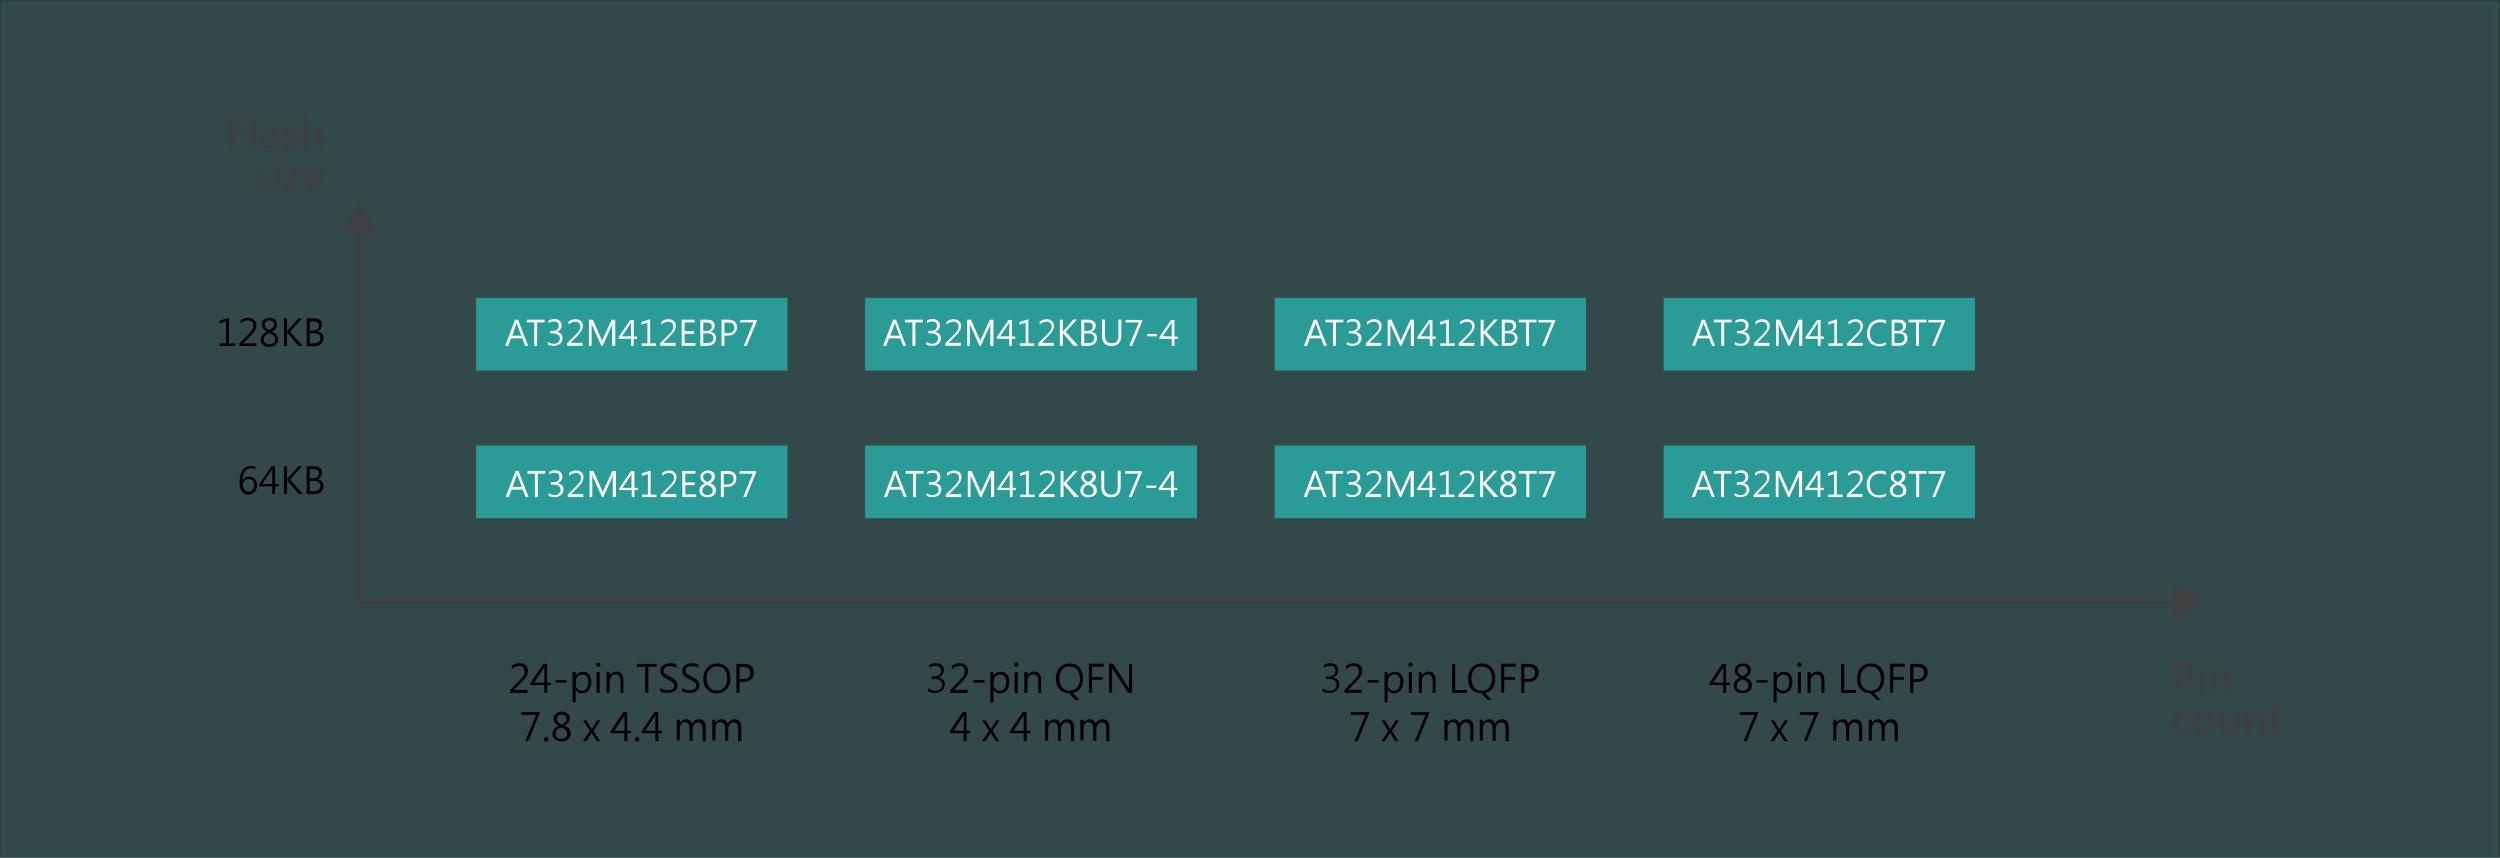 <?xml version="1.0" encoding="UTF-8"?>
<svg id="_圖層_1" data-name="圖層 1" xmlns="http://www.w3.org/2000/svg" version="1.1" viewBox="0 0 1110.5 381">
  <rect x="0" y="0" width="1110.5" height="381" fill="#333333" stroke="none"/>
  <defs>
    <style>
      .cls-1 {
        fill: #2b9b97;
      }

      .cls-1, .cls-2, .cls-3, .cls-4, .cls-5 {
        stroke-width: 0px;
      }

      .cls-6 {
        stroke: #404041;
        stroke-miterlimit: 10;
        stroke-width: 1.9px;
      }

      .cls-6, .cls-7 {
        fill: none;
      }

      .cls-8, .cls-7, .cls-4 {
        isolation: isolate;
      }

      .cls-7 {
        stroke: #227a78;
        stroke-linejoin: round;
        stroke-width: 2px;
      }

      .cls-7, .cls-4 {
        opacity: .2;
      }

      .cls-2 {
        fill: #070001;
      }

      .cls-3 {
        fill: #404041;
      }

      .cls-4 {
        fill: #34a2a1;
        fill-rule: evenodd;
      }

      .cls-5 {
        fill: #fff;
      }
    </style>
  </defs>
  <polygon class="cls-4" points="1 1 1109.5 1 1109.5 380 1 380 1 1 1 1"/>
  <polygon class="cls-7" points="1 1 1109.5 1 1109.5 380 1 380 1 1 1 1"/>
  <g class="cls-8">
    <path class="cls-3" d="M109,54.3h-5.1v4.2h4.7v1.8h-4.7v5.8h-2.1v-13.6h7.2v1.8Z"/>
    <path class="cls-3" d="M111.3,66.1v-14.4h2.1v14.4h-2.1Z"/>
    <path class="cls-3" d="M116.5,57c1-.6,2.1-.9,3.4-.9,2.5,0,3.7,1.3,3.7,3.8v6.1h-2v-1.5h0c-.7,1.1-1.6,1.7-3,1.7s-1.7-.3-2.3-.8-.8-1.2-.8-2.1c0-1.8,1.1-2.9,3.3-3.2l2.8-.4c0-1.4-.6-2.2-1.9-2.2s-2.2.4-3.2,1.1v-1.8ZM119.4,61.5c-.7,0-1.2.3-1.5.5s-.4.7-.4,1.2.2.8.5,1c.3.3.7.4,1.2.4.7,0,1.3-.2,1.7-.7s.7-1.1.7-1.9v-.9l-2.1.3Z"/>
    <path class="cls-3" d="M125.9,63.8c.9.6,1.9.9,2.8.9s1.9-.4,1.9-1.2-.1-.6-.4-.8c-.3-.2-.9-.5-1.8-.8-1-.4-1.7-.8-2-1.2-.3-.4-.5-1-.5-1.6s.4-1.6,1.1-2.1,1.7-.8,2.8-.8,1.6.1,2.4.4v1.8c-.7-.5-1.6-.7-2.5-.7s-.9.1-1.3.3-.5.5-.5.9.1.6.4.8.8.5,1.6.8c1.1.4,1.8.8,2.2,1.2s.6,1,.6,1.6c0,.9-.4,1.6-1.1,2.2s-1.7.8-3,.8-2-.2-2.7-.5v-1.9Z"/>
    <path class="cls-3" d="M143.3,66.1h-2.1v-5.6c0-1.8-.7-2.7-2-2.7s-1.2.3-1.7.8-.7,1.2-.7,2v5.5h-2.1v-14.4h2.1v6.2h0c.7-1.2,1.8-1.8,3.1-1.8,2.2,0,3.3,1.3,3.3,4v6Z"/>
  </g>
  <g class="cls-8">
    <path class="cls-3" d="M112.9,81.8c.9.6,1.9.9,2.8.9s1.9-.4,1.9-1.2-.1-.6-.4-.8c-.3-.2-.9-.5-1.8-.8-1-.4-1.7-.8-2-1.2-.3-.4-.5-1-.5-1.6s.4-1.6,1.1-2.1,1.7-.8,2.8-.8,1.6.1,2.4.4v1.8c-.7-.5-1.6-.7-2.5-.7s-.9.1-1.3.3-.5.5-.5.9.1.6.4.8.8.5,1.6.8c1.1.4,1.8.8,2.2,1.2s.6,1,.6,1.6c0,.9-.4,1.6-1.1,2.2s-1.7.8-3,.8-2-.2-2.7-.5v-1.9Z"/>
    <path class="cls-3" d="M121.6,71c0-.3.1-.6.4-.9.2-.2.5-.3.9-.3s.7.1.9.3c.2.2.4.5.4.9s-.1.6-.4.9-.5.3-.9.3-.7-.1-.9-.3-.4-.5-.4-.9ZM121.8,84.1v-9.7h2.1v9.7h-2.1Z"/>
    <path class="cls-3" d="M133.9,84.1h-8.2v-.7l5.4-7.3h-4.9v-1.6h7.7v.8l-5.4,7.3h5.3v1.6Z"/>
    <path class="cls-3" d="M143.9,79.8h-6.7c0,2,1.1,2.9,3,2.9s2.1-.3,2.9-1v1.7c-.9.6-2,.9-3.4.9s-2.6-.4-3.4-1.3-1.2-2.1-1.2-3.7.4-2.7,1.3-3.7,2-1.5,3.3-1.5,2.3.4,3.1,1.2,1.1,2,1.1,3.4v1ZM141.9,78.3c0-.8-.2-1.5-.6-1.9s-.9-.7-1.6-.7-1.2.2-1.6.7-.8,1.1-.9,1.9h4.7Z"/>
  </g>
  <g>
    <g class="cls-8">
      <path class="cls-3" d="M968,302.8v5h-2.1v-13.6h4.1c1.5,0,2.7.4,3.5,1.1.8.7,1.2,1.7,1.2,3.1s-.5,2.5-1.5,3.3c-1,.8-2.2,1.2-3.6,1.2h-1.7ZM968,295.9v5.1h1.5c2,0,3.1-.9,3.1-2.6s-1-2.5-2.9-2.5h-1.6Z"/>
      <path class="cls-3" d="M976.7,294.7c0-.3.1-.6.4-.9.2-.2.5-.3.9-.3s.7.1.9.3c.2.2.4.5.4.9s-.1.6-.4.9c-.2.2-.5.3-.9.3s-.7-.1-.9-.3-.4-.5-.4-.9ZM976.9,307.8v-9.7h2.1v9.7h-2.1Z"/>
      <path class="cls-3" d="M990.4,307.8h-2.1v-5.5c0-1.9-.7-2.8-2-2.8s-1.3.3-1.7.8c-.4.5-.7,1.2-.7,2v5.5h-2.1v-9.7h2.1v1.6h0c.7-1.2,1.8-1.8,3.2-1.8,2.2,0,3.3,1.3,3.3,4v5.9Z"/>
    </g>
    <g class="cls-8">
      <path class="cls-3" d="M972.5,325.3c-.7.4-1.6.6-2.8.6s-2.6-.4-3.4-1.3-1.3-2.1-1.3-3.5.5-2.9,1.4-3.9,2.2-1.4,3.8-1.4,1.7.2,2.3.5v1.9c-.7-.5-1.4-.7-2.2-.7s-1.7.3-2.3,1c-.6.6-.9,1.5-.9,2.6s.3,1.9.8,2.5c.6.6,1.3.9,2.3.9s1.6-.3,2.3-.8v1.8Z"/>
      <path class="cls-3" d="M974.1,321c0-1.6.5-2.9,1.4-3.8s2.2-1.4,3.7-1.4,2.7.4,3.5,1.3,1.3,2.1,1.3,3.7-.5,2.8-1.4,3.8-2.1,1.4-3.6,1.4-2.7-.5-3.6-1.4-1.3-2.1-1.3-3.6ZM976.2,320.9c0,1.1.3,1.9.8,2.5s1.2.9,2.1.9c1.9,0,2.8-1.2,2.8-3.5s-.2-2-.7-2.5c-.5-.6-1.2-.9-2.1-.9s-1.6.3-2.1.9-.8,1.5-.8,2.5Z"/>
      <path class="cls-3" d="M994.7,325.8h-2.1v-1.5h0c-.7,1.2-1.7,1.8-3,1.8-2.3,0-3.4-1.4-3.4-4.1v-5.8h2.1v5.6c0,1.8.7,2.7,2.1,2.7s1.2-.2,1.7-.7.7-1.2.7-2v-5.6h2.1v9.7Z"/>
      <path class="cls-3" d="M1006.1,325.8h-2.1v-5.5c0-1.9-.7-2.8-2-2.8s-1.3.3-1.7.8c-.4.5-.7,1.2-.7,2v5.5h-2.1v-9.7h2.1v1.6h0c.7-1.2,1.8-1.8,3.2-1.8,2.2,0,3.3,1.3,3.3,4v5.9Z"/>
      <path class="cls-3" d="M1013.8,325.7c-.4.2-.9.3-1.6.3-1.8,0-2.8-1-2.8-3v-5.3h-1.6v-1.6h1.6v-2.3l2.1-.6v2.9h2.4v1.6h-2.4v4.9c0,.6.1,1,.3,1.3s.6.4,1,.4.7-.1,1-.3v1.6Z"/>
    </g>
  </g>
  <polyline class="cls-6" points="159.6 101.6 159.6 267.5 966.1 267.5"/>
  <polygon class="cls-3" points="151.6 103.9 159.6 90.1 167.6 103.9 151.6 103.9"/>
  <polygon class="cls-3" points="965.8 275.5 978.6 267.5 965.8 259.5 965.8 275.5"/>
  <g>
    <path class="cls-2" d="M104.5,153.7h-6.9v-1.2h2.8v-9.7l-2.9.9v-1.3l4.2-1.3v11.4h2.8v1.2Z"/>
    <path class="cls-2" d="M113.7,153.7h-7.4v-1.2l3.6-3.6c1.2-1.2,1.9-2.1,2.2-2.6.3-.5.4-1.1.4-1.7s-.2-1.3-.6-1.7c-.4-.4-1-.6-1.8-.6-1.1,0-2.2.5-3.2,1.4v-1.4c1-.8,2.1-1.1,3.4-1.1s1.9.3,2.6.9c.6.6,1,1.4,1,2.4s-.2,1.5-.6,2.3-1.2,1.7-2.4,2.9l-2.9,2.8h0s5.8,0,5.8,0v1.2Z"/>
    <path class="cls-2" d="M118.5,147.2c-1.5-.7-2.2-1.7-2.2-3s.3-1.6,1-2.2c.7-.6,1.5-.8,2.6-.8s1.7.3,2.3.8c.6.5.9,1.2.9,2.1,0,1.4-.8,2.4-2.3,3.2h0c1.8.7,2.7,1.8,2.7,3.4s-.4,1.9-1.1,2.5-1.8.9-3,.9-1.9-.3-2.6-.9c-.7-.6-1-1.4-1-2.3,0-1.6.9-2.7,2.7-3.5h0ZM119.6,147.9c-1.6.6-2.4,1.6-2.4,2.8s.2,1.2.7,1.6c.5.4,1.1.6,1.8.6s1.3-.2,1.8-.6c.5-.4.7-.9.7-1.5,0-1.3-.9-2.2-2.6-2.8ZM121.8,144.2c0-.6-.2-1-.6-1.4-.4-.3-.9-.5-1.5-.5s-1.1.2-1.5.5c-.4.3-.6.8-.6,1.3,0,1.1.7,1.9,2,2.5,1.4-.6,2.1-1.4,2.1-2.4Z"/>
    <path class="cls-2" d="M134.5,153.7h-1.9l-4.8-5.7c-.2-.2-.3-.3-.3-.4h0v6.1h-1.4v-12.3h1.4v5.8h0c0-.1.2-.3.3-.4l4.7-5.4h1.7l-5.4,5.9,5.7,6.4Z"/>
    <path class="cls-2" d="M136.2,153.7v-12.3h3.5c1,0,1.9.3,2.5.8.6.5.9,1.2.9,2s-.2,1.3-.6,1.8c-.4.5-.9.9-1.6,1.1h0c.8.1,1.5.4,2,1s.8,1.2.8,2.1-.4,1.9-1.1,2.6-1.7,1-2.9,1h-3.5ZM137.6,142.7v4.1h1.5c.8,0,1.5-.2,1.9-.6.5-.4.7-.9.7-1.6,0-1.2-.8-1.8-2.4-1.8h-1.7ZM137.6,148v4.5h2c.9,0,1.5-.2,2-.6.5-.4.7-1,.7-1.7,0-1.5-1-2.2-3-2.2h-1.7Z"/>
  </g>
  <g>
    <path class="cls-2" d="M113.5,208.5c-.6-.3-1.3-.5-2-.5-1.1,0-2,.5-2.7,1.5-.7,1-1,2.3-1,4h0c.6-1.2,1.5-1.8,2.8-1.8s1.9.4,2.6,1.1c.6.7,1,1.6,1,2.8s-.4,2.1-1.1,2.9-1.6,1.2-2.8,1.2-2.3-.5-2.9-1.5c-.7-1-1-2.4-1-4.1s.4-3.8,1.3-5.1c.9-1.3,2.1-2,3.7-2s1.5.1,2,.4v1.3ZM107.9,215.3c0,.9.2,1.6.7,2.2s1.1.9,1.8.9,1.3-.3,1.8-.8c.4-.5.7-1.2.7-2s-.2-1.6-.7-2.1c-.4-.5-1-.7-1.8-.7s-1.3.2-1.8.7c-.5.5-.7,1.1-.7,1.8Z"/>
    <path class="cls-2" d="M123.8,216.1h-1.6v3.3h-1.3v-3.3h-5.8v-.9l5.5-8.1h1.6v7.9h1.6v1.1ZM120.9,215v-5.4c0-.4,0-.8,0-1.3h0c0,.1-.2.4-.5.9l-3.9,5.8h4.4Z"/>
    <path class="cls-2" d="M134.5,219.4h-1.9l-4.8-5.7c-.2-.2-.3-.3-.3-.4h0v6.1h-1.4v-12.3h1.4v5.8h0c0-.1.2-.3.3-.4l4.7-5.4h1.7l-5.4,5.9,5.7,6.4Z"/>
    <path class="cls-2" d="M136.2,219.4v-12.3h3.5c1,0,1.9.3,2.5.8.6.5.9,1.2.9,2s-.2,1.3-.6,1.8c-.4.5-.9.9-1.6,1.1h0c.8.1,1.5.4,2,1s.8,1.2.8,2.1-.4,1.9-1.1,2.6-1.7,1-2.9,1h-3.5ZM137.6,208.3v4.1h1.5c.8,0,1.5-.2,1.9-.6.5-.4.7-.9.7-1.6,0-1.2-.8-1.8-2.4-1.8h-1.7ZM137.6,213.6v4.5h2c.9,0,1.5-.2,2-.6.5-.4.7-1,.7-1.7,0-1.5-1-2.2-3-2.2h-1.7Z"/>
  </g>
  <rect class="cls-1" x="384.3" y="132.3" width="147.4" height="32.3"/>
  <rect class="cls-1" x="384.3" y="197.9" width="147.4" height="32.3"/>
  <g class="cls-8">
    <path class="cls-2" d="M412.5,305.8c.9.7,1.9,1,3,1s1.6-.2,2.2-.7.8-1.1.8-1.9c0-1.7-1.2-2.6-3.6-2.6h-1.1v-1.2h1c2.1,0,3.2-.8,3.2-2.4s-.8-2.2-2.5-2.2-1.8.3-2.6.9v-1.4c.8-.5,1.8-.7,2.9-.7s1.9.3,2.5.8c.7.6,1,1.3,1,2.2,0,1.7-.9,2.8-2.6,3.3h0c.9.1,1.6.4,2.2,1s.8,1.3.8,2.1-.4,2.1-1.3,2.8-1.9,1-3.2,1-2.2-.2-2.9-.7v-1.5Z"/>
    <path class="cls-2" d="M429.8,307.8h-7.7v-1.3l3.7-3.8c1.2-1.3,2-2.2,2.3-2.7.3-.6.4-1.2.4-1.8s-.2-1.3-.6-1.8c-.4-.4-1-.6-1.8-.6-1.1,0-2.2.5-3.3,1.5v-1.5c1-.8,2.2-1.2,3.5-1.2s2,.3,2.7.9c.7.6,1,1.4,1,2.5s-.2,1.6-.7,2.4-1.3,1.8-2.5,3l-3,3h0s6,0,6,0v1.3Z"/>
    <path class="cls-2" d="M437.3,303.2h-4.9v-1.1h4.9v1.1Z"/>
    <path class="cls-2" d="M441.3,306.4v5.6h-1.4v-13.4h1.4v1.6h0c.7-1.2,1.8-1.8,3.2-1.8s2.1.4,2.8,1.2c.7.8,1,1.9,1,3.3s-.4,2.8-1.1,3.7c-.8.9-1.8,1.4-3.1,1.4s-2.1-.5-2.8-1.6h0ZM441.3,304c0,.8.3,1.4.8,2,.5.5,1.1.8,1.9.8s1.6-.3,2.1-1c.5-.7.8-1.7.8-2.9s-.2-1.8-.7-2.4c-.5-.6-1.1-.9-1.9-.9s-1.5.3-2.1.9c-.5.6-.8,1.4-.8,2.3v1.3Z"/>
    <path class="cls-2" d="M450.5,295.3c0-.3,0-.5.3-.7s.4-.3.6-.3.5,0,.7.3.3.4.3.7,0,.5-.3.6-.4.3-.7.3-.5,0-.6-.3c-.2-.2-.3-.4-.3-.6ZM450.7,307.8v-9.2h1.4v9.2h-1.4Z"/>
    <path class="cls-2" d="M462.6,307.8h-1.4v-5.2c0-2-.7-3-2.2-3s-1.4.3-1.9.9c-.5.6-.7,1.3-.7,2.1v5.2h-1.4v-9.2h1.4v1.5h0c.7-1.2,1.7-1.8,3-1.8s1.8.3,2.3,1,.8,1.6.8,2.8v5.6Z"/>
    <path class="cls-2" d="M476.5,307.8l3.1,3.1h-2l-2.7-3c-1.9,0-3.4-.6-4.4-1.8-1-1.2-1.5-2.7-1.5-4.6s.5-3.7,1.6-4.9c1.1-1.2,2.6-1.9,4.6-1.9s3.3.6,4.3,1.8c1,1.2,1.6,2.8,1.6,4.7s-.4,3.3-1.1,4.4c-.8,1.2-1.9,1.9-3.5,2.2ZM475.2,296c-1.4,0-2.6.5-3.4,1.5-.8,1-1.2,2.3-1.2,3.9s.4,2.9,1.2,3.9c.8,1,1.9,1.5,3.3,1.5s2.6-.5,3.4-1.4c.8-1,1.2-2.3,1.2-3.9s-.4-3-1.1-4c-.8-.9-1.9-1.4-3.4-1.4Z"/>
    <path class="cls-2" d="M490.2,296.2h-5.1v4.5h4.7v1.3h-4.7v5.7h-1.4v-12.9h6.5v1.3Z"/>
    <path class="cls-2" d="M502.9,307.8h-1.8l-6.7-10.4c-.1-.2-.3-.5-.4-.8h0c0,.3,0,.8,0,1.7v9.4h-1.4v-12.9h1.9l6.5,10.3c.3.5.5.8.5.9h0c0-.4,0-1.1,0-1.9v-9.2h1.4v12.9Z"/>
  </g>
  <g class="cls-8">
    <path class="cls-2" d="M431.1,325.7h-1.7v3.5h-1.4v-3.5h-6.1v-.9l5.7-8.5h1.7v8.3h1.7v1.1ZM428.1,324.6v-5.7c0-.4,0-.8,0-1.3h0c0,.1-.2.5-.5,1l-4,6h4.5Z"/>
    <path class="cls-2" d="M444,320l-3.1,4.7,3,4.5h-1.6l-1.8-3c-.1-.2-.3-.4-.4-.7h0s-.1.2-.4.7l-1.9,3h-1.6l3.1-4.5-3-4.7h1.6l2.2,3.9h0c0,0,.1-.2.2-.3l2.2-3.6h1.5Z"/>
    <path class="cls-2" d="M457.8,325.7h-1.7v3.5h-1.4v-3.5h-6.1v-.9l5.7-8.5h1.7v8.3h1.7v1.1ZM454.7,324.6v-5.7c0-.4,0-.8,0-1.3h0c0,.1-.2.5-.5,1l-4,6h4.5Z"/>
    <path class="cls-2" d="M477.1,329.2h-1.4v-5.3c0-1.1-.2-1.8-.5-2.3-.3-.4-.9-.7-1.6-.7s-1.2.3-1.6.9c-.5.6-.7,1.3-.7,2.1v5.2h-1.4v-5.5c0-1.8-.7-2.8-2.1-2.8s-1.2.3-1.6.8c-.4.6-.6,1.3-.6,2.1v5.2h-1.4v-9.2h1.4v1.5h0c.6-1.1,1.6-1.7,2.8-1.7s1.1.2,1.6.5c.5.4.8.8,1,1.4.7-1.3,1.7-1.9,3.1-1.9,2,0,3,1.2,3,3.7v5.7Z"/>
    <path class="cls-2" d="M492.8,329.2h-1.4v-5.3c0-1.1-.2-1.8-.5-2.3-.3-.4-.9-.7-1.6-.7s-1.2.3-1.6.9c-.5.6-.7,1.3-.7,2.1v5.2h-1.4v-5.5c0-1.8-.7-2.8-2.1-2.8s-1.2.3-1.6.8c-.4.6-.6,1.3-.6,2.1v5.2h-1.4v-9.2h1.4v1.5h0c.6-1.1,1.6-1.7,2.8-1.7s1.1.2,1.6.5c.5.4.8.8,1,1.4.7-1.3,1.7-1.9,3.1-1.9,2,0,3,1.2,3,3.7v5.7Z"/>
  </g>
  <g>
    <path class="cls-5" d="M402.9,220.8h-1.4l-1.3-3.3h-5l-1.2,3.3h-1.4l4.4-11.6h1.3l4.5,11.6ZM399.8,216.3l-1.9-5c0-.1-.1-.4-.2-.8h0c0,.3-.1.6-.2.8l-1.8,5h4.1Z"/>
    <path class="cls-5" d="M410.2,210.4h-3.3v10.4h-1.3v-10.4h-3.3v-1.2h7.9v1.2Z"/>
    <path class="cls-5" d="M411.5,219c.8.6,1.7.9,2.7.9s1.4-.2,1.9-.6c.5-.4.8-1,.8-1.7,0-1.5-1.1-2.3-3.3-2.3h-1v-1.1h.9c1.9,0,2.9-.7,2.9-2.2s-.7-2-2.2-2-1.6.3-2.3.8v-1.2c.7-.4,1.6-.7,2.6-.7s1.7.3,2.3.8c.6.5.9,1.2.9,2,0,1.5-.8,2.5-2.3,2.9h0c.8,0,1.5.4,2,.9.5.5.8,1.1.8,1.9s-.4,1.9-1.1,2.5-1.7.9-2.9.9-1.9-.2-2.6-.6v-1.4Z"/>
    <path class="cls-5" d="M427,220.8h-6.9v-1.1l3.4-3.4c1.1-1.1,1.8-1.9,2.1-2.4.3-.5.4-1,.4-1.6s-.2-1.2-.6-1.6c-.4-.4-.9-.6-1.7-.6-1,0-2,.4-3,1.3v-1.3c.9-.7,1.9-1.1,3.1-1.1s1.8.3,2.4.8c.6.6.9,1.3.9,2.2s-.2,1.4-.6,2.1c-.4.7-1.1,1.6-2.2,2.7l-2.7,2.7h0s5.4,0,5.4,0v1.1Z"/>
    <path class="cls-5" d="M440.2,220.8v-7.8c0-.6,0-1.3.1-2.2h0c-.1.5-.3.9-.3,1.1l-4,8.9h-.6l-4-8.9c-.1-.2-.2-.6-.3-1.1h0c0,.4,0,1.1,0,2.2v7.8h-1.2v-11.6h1.7l3.6,8.1c.3.6.5,1.1.5,1.4h0c.1-.4.3-.9.6-1.4l3.7-8.1h1.6v11.6h-1.3Z"/>
    <path class="cls-5" d="M451.3,217.7h-1.5v3.1h-1.2v-3.1h-5.5v-.8l5.2-7.6h1.5v7.4h1.5v1ZM448.5,216.7v-5.1c0-.4,0-.8,0-1.2h0c0,.1-.2.4-.4.9l-3.6,5.4h4.1Z"/>
    <path class="cls-5" d="M459.7,220.8h-6.5v-1.1h2.6v-9.1l-2.7.8v-1.2l3.9-1.2v10.7h2.6v1.1Z"/>
    <path class="cls-5" d="M468.4,220.8h-6.9v-1.1l3.4-3.4c1.1-1.1,1.8-1.9,2.1-2.4.3-.5.4-1,.4-1.6s-.2-1.2-.6-1.6c-.4-.4-.9-.6-1.7-.6-1,0-2,.4-3,1.3v-1.3c.9-.7,1.9-1.1,3.1-1.1s1.8.3,2.4.8c.6.6.9,1.3.9,2.2s-.2,1.4-.6,2.1c-.4.7-1.1,1.6-2.2,2.7l-2.7,2.7h0s5.4,0,5.4,0v1.1Z"/>
    <path class="cls-5" d="M479,220.8h-1.8l-4.5-5.3c-.2-.2-.3-.3-.3-.4h0v5.7h-1.3v-11.6h1.3v5.4h0c0-.1.2-.2.3-.4l4.4-5.1h1.6l-5,5.5,5.4,6Z"/>
    <path class="cls-5" d="M482.4,214.7c-1.4-.7-2.1-1.6-2.1-2.8s.3-1.5,1-2.1c.6-.5,1.4-.8,2.4-.8s1.6.2,2.2.7.9,1.1.9,1.9c0,1.3-.7,2.3-2.1,3h0c1.7.7,2.5,1.7,2.5,3.2s-.4,1.8-1.1,2.3c-.7.5-1.6.8-2.8.8s-1.8-.3-2.4-.8-1-1.3-1-2.2c0-1.5.8-2.6,2.5-3.2h0ZM483.4,215.3c-1.5.6-2.2,1.5-2.2,2.6s.2,1.1.7,1.5c.4.4,1,.5,1.7.5s1.2-.2,1.6-.5c.4-.4.6-.8.6-1.4,0-1.2-.8-2.1-2.4-2.6ZM485.4,211.9c0-.5-.2-1-.5-1.3s-.8-.5-1.4-.5-1,.2-1.4.5c-.4.3-.6.7-.6,1.2,0,1,.6,1.8,1.9,2.3,1.3-.5,1.9-1.3,1.9-2.3Z"/>
    <path class="cls-5" d="M497.8,216.1c0,3.2-1.5,4.8-4.4,4.8s-4.2-1.6-4.2-4.7v-7.1h1.3v7c0,2.4,1,3.6,3.1,3.6s2.9-1.2,2.9-3.5v-7.1h1.3v6.9Z"/>
    <path class="cls-5" d="M507.3,209.6l-4.6,11.2h-1.3l4.3-10.4h-5.9v-1.1h7.4v.4Z"/>
    <path class="cls-5" d="M513.6,216.7h-4.4v-1h4.4v1Z"/>
    <path class="cls-5" d="M522.9,217.7h-1.5v3.1h-1.2v-3.1h-5.5v-.8l5.2-7.6h1.5v7.4h1.5v1ZM520.2,216.7v-5.1c0-.4,0-.8,0-1.2h0c0,.1-.2.4-.4.9l-3.6,5.4h4.1Z"/>
  </g>
  <g>
    <path class="cls-5" d="M402.6,153.6h-1.4l-1.3-3.3h-5l-1.2,3.3h-1.4l4.4-11.6h1.3l4.5,11.6ZM399.6,149.1l-1.9-5c0-.1-.1-.4-.2-.8h0c0,.3-.1.6-.2.8l-1.8,5h4.1Z"/>
    <path class="cls-5" d="M409.9,143.2h-3.3v10.4h-1.3v-10.4h-3.3v-1.2h7.9v1.2Z"/>
    <path class="cls-5" d="M411.3,151.8c.8.6,1.7.9,2.7.9s1.4-.2,1.9-.6.8-1,.8-1.7c0-1.5-1.1-2.3-3.3-2.3h-1v-1.1h.9c1.9,0,2.9-.7,2.9-2.2s-.7-2-2.2-2-1.6.3-2.3.8v-1.2c.7-.4,1.6-.7,2.6-.7s1.7.3,2.3.8c.6.5.9,1.2.9,2,0,1.5-.8,2.5-2.3,2.9h0c.8,0,1.5.4,2,.9.5.5.8,1.1.8,1.9s-.4,1.9-1.1,2.5-1.7.9-2.9.9-1.9-.2-2.6-.6v-1.4Z"/>
    <path class="cls-5" d="M426.8,153.6h-6.9v-1.1l3.4-3.4c1.1-1.1,1.8-1.9,2.1-2.4.3-.5.4-1,.4-1.6s-.2-1.2-.6-1.6c-.4-.4-.9-.6-1.7-.6-1,0-2,.4-3,1.3v-1.3c.9-.7,1.9-1.1,3.1-1.1s1.8.3,2.4.8c.6.6.9,1.3.9,2.2s-.2,1.4-.6,2.1c-.4.7-1.1,1.6-2.2,2.7l-2.7,2.7h0s5.4,0,5.4,0v1.1Z"/>
    <path class="cls-5" d="M439.9,153.6v-7.8c0-.6,0-1.3.1-2.2h0c-.1.5-.3.9-.3,1.1l-4,8.9h-.6l-4-8.9c-.1-.2-.2-.6-.3-1.1h0c0,.4,0,1.1,0,2.2v7.8h-1.2v-11.6h1.7l3.6,8.1c.3.6.5,1.1.5,1.4h0c.1-.4.3-.9.6-1.4l3.7-8.1h1.6v11.6h-1.3Z"/>
    <path class="cls-5" d="M451,150.5h-1.5v3.1h-1.2v-3.1h-5.5v-.8l5.2-7.6h1.5v7.4h1.5v1ZM448.3,149.4v-5.1c0-.4,0-.8,0-1.2h0c0,.1-.2.4-.4.9l-3.6,5.4h4.1Z"/>
    <path class="cls-5" d="M459.5,153.6h-6.5v-1.1h2.6v-9.1l-2.7.8v-1.2l3.9-1.2v10.7h2.6v1.1Z"/>
    <path class="cls-5" d="M468.1,153.6h-6.9v-1.1l3.4-3.4c1.1-1.1,1.8-1.9,2.1-2.4.3-.5.4-1,.4-1.6s-.2-1.2-.6-1.6c-.4-.4-.9-.6-1.7-.6-1,0-2,.4-3,1.3v-1.3c.9-.7,1.9-1.1,3.1-1.1s1.8.3,2.4.8c.6.6.9,1.3.9,2.2s-.2,1.4-.6,2.1c-.4.7-1.1,1.6-2.2,2.7l-2.7,2.7h0s5.4,0,5.4,0v1.1Z"/>
    <path class="cls-5" d="M478.7,153.6h-1.8l-4.5-5.3c-.2-.2-.3-.3-.3-.4h0v5.7h-1.3v-11.6h1.3v5.4h0c0-.1.2-.2.3-.4l4.4-5.1h1.6l-5,5.5,5.4,6Z"/>
    <path class="cls-5" d="M480.3,153.6v-11.6h3.2c1,0,1.7.2,2.3.7.6.5.9,1.1.9,1.9s-.2,1.2-.5,1.7c-.3.5-.8.8-1.5,1.1h0c.8.1,1.4.4,1.9.9.5.5.7,1.2.7,2s-.4,1.8-1.1,2.4c-.7.6-1.6.9-2.7.9h-3.3ZM481.6,143.2v3.8h1.4c.8,0,1.4-.2,1.8-.5s.6-.9.6-1.5c0-1.1-.7-1.7-2.2-1.7h-1.6ZM481.6,148.2v4.2h1.9c.8,0,1.4-.2,1.9-.6s.7-.9.7-1.6c0-1.4-1-2.1-2.9-2.1h-1.6Z"/>
    <path class="cls-5" d="M498.1,148.9c0,3.2-1.5,4.8-4.4,4.8s-4.2-1.6-4.2-4.7v-7.1h1.3v7c0,2.4,1,3.6,3.1,3.6s2.9-1.2,2.9-3.5v-7.1h1.3v6.9Z"/>
    <path class="cls-5" d="M507.5,142.4l-4.6,11.2h-1.3l4.3-10.4h-5.9v-1.1h7.4v.4Z"/>
    <path class="cls-5" d="M513.9,149.4h-4.4v-1h4.4v1Z"/>
    <path class="cls-5" d="M523.2,150.5h-1.5v3.1h-1.2v-3.1h-5.5v-.8l5.2-7.6h1.5v7.4h1.5v1ZM520.5,149.4v-5.1c0-.4,0-.8,0-1.2h0c0,.1-.2.4-.4.9l-3.6,5.4h4.1Z"/>
  </g>
  <rect class="cls-1" x="566.2" y="132.3" width="138.3" height="32.3"/>
  <rect class="cls-1" x="566.2" y="197.9" width="138.3" height="32.3"/>
  <g class="cls-8">
    <path class="cls-2" d="M587.7,305.8c.9.7,1.9,1,3,1s1.6-.2,2.2-.7c.6-.4.8-1.1.8-1.9,0-1.7-1.2-2.6-3.6-2.6h-1.1v-1.2h1c2.1,0,3.2-.8,3.2-2.4s-.8-2.2-2.5-2.2-1.8.3-2.6.9v-1.4c.8-.5,1.8-.7,2.9-.7s1.9.3,2.5.8c.7.6,1,1.3,1,2.2,0,1.7-.9,2.8-2.6,3.3h0c.9.1,1.6.4,2.2,1s.8,1.3.8,2.1-.4,2.1-1.3,2.8-1.9,1-3.2,1-2.2-.2-2.9-.7v-1.5Z"/>
    <path class="cls-2" d="M604.9,307.8h-7.7v-1.3l3.7-3.8c1.2-1.3,2-2.2,2.3-2.7.3-.6.4-1.2.4-1.8s-.2-1.3-.6-1.8c-.4-.4-1-.6-1.8-.6-1.1,0-2.2.5-3.3,1.5v-1.5c1-.8,2.2-1.2,3.5-1.2s2,.3,2.7.9c.7.6,1,1.4,1,2.5s-.2,1.6-.7,2.4-1.3,1.8-2.5,3l-3,3h0s6,0,6,0v1.3Z"/>
    <path class="cls-2" d="M612.4,303.2h-4.9v-1.1h4.9v1.1Z"/>
    <path class="cls-2" d="M616.4,306.4v5.6h-1.4v-13.4h1.4v1.6h0c.7-1.2,1.8-1.8,3.2-1.8s2.1.4,2.8,1.2c.7.8,1,1.9,1,3.3s-.4,2.8-1.1,3.7c-.8.9-1.8,1.4-3.1,1.4s-2.1-.5-2.8-1.6h0ZM616.4,304c0,.8.3,1.4.8,2,.5.5,1.1.8,1.9.8s1.6-.3,2.1-1,.8-1.7.8-2.9-.2-1.8-.7-2.4-1.1-.9-1.9-.9-1.5.3-2.1.9c-.5.6-.8,1.4-.8,2.3v1.3Z"/>
    <path class="cls-2" d="M625.6,295.3c0-.3,0-.5.3-.7s.4-.3.6-.3.5,0,.7.3.3.4.3.7,0,.5-.3.6-.4.3-.7.3-.5,0-.6-.3c-.2-.2-.3-.4-.3-.6ZM625.8,307.8v-9.2h1.4v9.2h-1.4Z"/>
    <path class="cls-2" d="M637.8,307.8h-1.4v-5.2c0-2-.7-3-2.2-3s-1.4.3-1.9.9c-.5.6-.7,1.3-.7,2.1v5.2h-1.4v-9.2h1.4v1.5h0c.7-1.2,1.7-1.8,3-1.8s1.8.3,2.3,1,.8,1.6.8,2.8v5.6Z"/>
    <path class="cls-2" d="M651.6,307.8h-6.6v-12.9h1.4v11.6h5.2v1.3Z"/>
    <path class="cls-2" d="M659.6,307.8l3.1,3.1h-2l-2.7-3c-1.9,0-3.4-.6-4.4-1.8-1-1.2-1.5-2.7-1.5-4.6s.5-3.7,1.6-4.9c1.1-1.2,2.6-1.9,4.6-1.9s3.3.6,4.3,1.8c1,1.2,1.6,2.8,1.6,4.7s-.4,3.3-1.1,4.4c-.8,1.2-1.9,1.9-3.5,2.2ZM658.2,296c-1.5,0-2.6.5-3.4,1.5-.8,1-1.2,2.3-1.2,3.9s.4,2.9,1.2,3.9c.8,1,1.9,1.5,3.3,1.5s2.6-.5,3.4-1.4c.8-1,1.2-2.3,1.2-3.9s-.4-3-1.1-4c-.8-.9-1.9-1.4-3.4-1.4Z"/>
    <path class="cls-2" d="M673.3,296.2h-5.1v4.5h4.7v1.3h-4.7v5.7h-1.4v-12.9h6.5v1.3Z"/>
    <path class="cls-2" d="M677.1,302.9v4.9h-1.4v-12.9h3.5c1.3,0,2.4.3,3.2,1,.8.7,1.1,1.6,1.1,2.8s-.4,2.3-1.3,3.1c-.9.8-2,1.1-3.3,1.1h-1.7ZM677.1,296.2v5.4h1.6c1.1,0,1.9-.2,2.4-.7.6-.5.8-1.2.8-2,0-1.7-1-2.6-3.1-2.6h-1.8Z"/>
  </g>
  <g class="cls-8">
    <path class="cls-2" d="M608.2,316.7l-5.1,12.5h-1.4l4.8-11.6h-6.5v-1.3h8.2v.4Z"/>
    <path class="cls-2" d="M621.4,320l-3.1,4.7,3,4.5h-1.6l-1.8-3c-.1-.2-.3-.4-.4-.7h0s-.1.2-.4.7l-1.9,3h-1.6l3.1-4.5-3-4.7h1.6l2.2,3.9h0c0,0,.1-.2.2-.3l2.2-3.6h1.5Z"/>
    <path class="cls-2" d="M634.9,316.7l-5.1,12.5h-1.4l4.8-11.6h-6.5v-1.3h8.2v.4Z"/>
    <path class="cls-2" d="M654.5,329.2h-1.4v-5.3c0-1.1-.2-1.8-.5-2.3-.3-.4-.9-.7-1.6-.7s-1.2.3-1.6.9c-.5.6-.7,1.3-.7,2.1v5.2h-1.4v-5.5c0-1.8-.7-2.8-2.1-2.8s-1.2.3-1.6.8c-.4.6-.6,1.3-.6,2.1v5.2h-1.4v-9.2h1.4v1.5h0c.6-1.1,1.6-1.7,2.8-1.7s1.1.2,1.6.5c.5.4.8.8,1,1.4.7-1.3,1.7-1.9,3.1-1.9,2,0,3,1.2,3,3.7v5.7Z"/>
    <path class="cls-2" d="M670.2,329.2h-1.4v-5.3c0-1.1-.2-1.8-.5-2.3s-.9-.7-1.6-.7-1.2.3-1.6.9c-.5.6-.7,1.3-.7,2.1v5.2h-1.4v-5.5c0-1.8-.7-2.8-2.1-2.8s-1.2.3-1.6.8c-.4.6-.6,1.3-.6,2.1v5.2h-1.4v-9.2h1.4v1.5h0c.6-1.1,1.6-1.7,2.8-1.7s1.1.2,1.6.5c.5.4.8.8,1,1.4.7-1.3,1.7-1.9,3.1-1.9,2,0,3,1.2,3,3.7v5.7Z"/>
  </g>
  <g>
    <path class="cls-5" d="M589.4,220.8h-1.4l-1.3-3.3h-5l-1.2,3.3h-1.4l4.4-11.6h1.3l4.5,11.6ZM586.3,216.3l-1.9-5c0-.1-.1-.4-.2-.8h0c0,.3-.1.6-.2.8l-1.8,5h4.1Z"/>
    <path class="cls-5" d="M596.6,210.4h-3.3v10.4h-1.3v-10.4h-3.3v-1.2h7.9v1.2Z"/>
    <path class="cls-5" d="M598,219c.8.6,1.7.9,2.7.9s1.4-.2,1.9-.6c.5-.4.8-1,.8-1.7,0-1.5-1.1-2.3-3.3-2.3h-1v-1.1h.9c1.9,0,2.9-.7,2.9-2.2s-.7-2-2.2-2-1.6.3-2.3.8v-1.2c.7-.4,1.6-.7,2.6-.7s1.7.3,2.3.8.9,1.2.9,2c0,1.5-.8,2.5-2.3,2.9h0c.8,0,1.5.4,2,.9.5.5.8,1.1.8,1.9s-.4,1.9-1.1,2.5c-.8.6-1.7.9-2.9.9s-1.9-.2-2.6-.6v-1.4Z"/>
    <path class="cls-5" d="M613.5,220.8h-6.9v-1.1l3.4-3.4c1.1-1.1,1.8-1.9,2.1-2.4s.4-1,.4-1.6-.2-1.2-.6-1.6c-.4-.4-.9-.6-1.7-.6-1,0-2,.4-3,1.3v-1.3c.9-.7,1.9-1.1,3.1-1.1s1.8.3,2.4.8c.6.6.9,1.3.9,2.2s-.2,1.4-.6,2.1c-.4.7-1.1,1.6-2.2,2.7l-2.7,2.7h0s5.4,0,5.4,0v1.1Z"/>
    <path class="cls-5" d="M626.6,220.8v-7.8c0-.6,0-1.3.1-2.2h0c-.1.5-.3.9-.3,1.1l-4,8.9h-.6l-4-8.9c-.1-.2-.2-.6-.3-1.1h0c0,.4,0,1.1,0,2.2v7.8h-1.2v-11.6h1.7l3.6,8.1c.3.6.5,1.1.5,1.4h0c.2-.4.3-.9.6-1.4l3.7-8.1h1.6v11.6h-1.3Z"/>
    <path class="cls-5" d="M637.7,217.7h-1.5v3.1h-1.2v-3.1h-5.5v-.8l5.2-7.6h1.5v7.4h1.5v1ZM635,216.7v-5.1c0-.4,0-.8,0-1.2h0c0,.1-.2.4-.4.9l-3.6,5.4h4.1Z"/>
    <path class="cls-5" d="M646.2,220.8h-6.5v-1.1h2.6v-9.1l-2.7.8v-1.2l3.9-1.2v10.7h2.6v1.1Z"/>
    <path class="cls-5" d="M654.8,220.8h-6.9v-1.1l3.4-3.4c1.1-1.1,1.8-1.9,2.1-2.4s.4-1,.4-1.6-.2-1.2-.6-1.6c-.4-.4-.9-.6-1.7-.6-1,0-2,.4-3,1.3v-1.3c.9-.7,1.9-1.1,3.1-1.1s1.8.3,2.4.8c.6.6.9,1.3.9,2.2s-.2,1.4-.6,2.1c-.4.7-1.1,1.6-2.2,2.7l-2.7,2.7h0s5.4,0,5.4,0v1.1Z"/>
    <path class="cls-5" d="M665.4,220.8h-1.8l-4.5-5.3c-.2-.2-.3-.3-.3-.4h0v5.7h-1.3v-11.6h1.3v5.4h0c0-.1.2-.2.3-.4l4.4-5.1h1.6l-5,5.5,5.4,6Z"/>
    <path class="cls-5" d="M668.8,214.7c-1.4-.7-2.1-1.6-2.1-2.8s.3-1.5,1-2.1c.6-.5,1.4-.8,2.4-.8s1.6.2,2.2.7.9,1.1.9,1.9c0,1.3-.7,2.3-2.1,3h0c1.7.7,2.5,1.7,2.5,3.2s-.4,1.8-1.1,2.3c-.7.5-1.6.8-2.8.8s-1.8-.3-2.4-.8-1-1.3-1-2.2c0-1.5.8-2.6,2.5-3.2h0ZM669.8,215.3c-1.5.6-2.2,1.5-2.2,2.6s.2,1.1.7,1.5,1,.5,1.7.5,1.2-.2,1.6-.5.6-.8.6-1.4c0-1.2-.8-2.1-2.4-2.6ZM671.9,211.9c0-.5-.2-1-.5-1.3s-.8-.5-1.4-.5-1,.2-1.4.5c-.4.3-.6.7-.6,1.2,0,1,.6,1.8,1.9,2.3,1.3-.5,1.9-1.3,1.9-2.3Z"/>
    <path class="cls-5" d="M682.6,210.4h-3.3v10.4h-1.3v-10.4h-3.3v-1.2h7.9v1.2Z"/>
    <path class="cls-5" d="M691,209.6l-4.6,11.2h-1.3l4.3-10.4h-5.9v-1.1h7.4v.4Z"/>
  </g>
  <g>
    <path class="cls-5" d="M589.5,153.6h-1.4l-1.3-3.3h-5l-1.2,3.3h-1.4l4.4-11.6h1.3l4.5,11.6ZM586.4,149.1l-1.8-5c0-.1-.1-.4-.2-.8h0c0,.3-.1.6-.2.8l-1.8,5h4.1Z"/>
    <path class="cls-5" d="M596.7,143.2h-3.3v10.4h-1.3v-10.4h-3.3v-1.2h7.9v1.2Z"/>
    <path class="cls-5" d="M598.1,151.8c.8.6,1.7.9,2.7.9s1.4-.2,1.9-.6.8-1,.8-1.7c0-1.5-1.1-2.3-3.3-2.3h-1v-1.1h.9c1.9,0,2.9-.7,2.9-2.2s-.7-2-2.2-2-1.6.3-2.3.8v-1.2c.7-.4,1.6-.7,2.6-.7s1.7.3,2.3.8c.6.5.9,1.2.9,2,0,1.5-.8,2.5-2.3,2.9h0c.8,0,1.5.4,2,.9s.8,1.1.8,1.9-.4,1.9-1.1,2.5c-.8.6-1.7.9-2.9.9s-1.9-.2-2.6-.6v-1.4Z"/>
    <path class="cls-5" d="M613.6,153.6h-6.9v-1.1l3.4-3.4c1.1-1.1,1.8-1.9,2.1-2.4.3-.5.4-1,.4-1.6s-.2-1.2-.6-1.6c-.4-.4-.9-.6-1.7-.6-1,0-2,.4-3,1.3v-1.3c.9-.7,1.9-1.1,3.1-1.1s1.8.3,2.4.8c.6.6.9,1.3.9,2.2s-.2,1.4-.6,2.1c-.4.7-1.1,1.6-2.2,2.7l-2.7,2.7h0s5.4,0,5.4,0v1.1Z"/>
    <path class="cls-5" d="M626.7,153.6v-7.8c0-.6,0-1.3.1-2.2h0c-.1.5-.3.9-.3,1.1l-4,8.9h-.6l-4-8.9c-.1-.2-.2-.6-.3-1.1h0c0,.4,0,1.1,0,2.2v7.8h-1.2v-11.6h1.7l3.6,8.1c.3.6.5,1.1.5,1.4h0c.1-.4.3-.9.6-1.4l3.7-8.1h1.6v11.6h-1.3Z"/>
    <path class="cls-5" d="M637.8,150.5h-1.5v3.1h-1.2v-3.1h-5.5v-.8l5.2-7.6h1.5v7.4h1.5v1ZM635.1,149.4v-5.1c0-.4,0-.8,0-1.2h0c0,.1-.2.4-.4.9l-3.6,5.4h4.1Z"/>
    <path class="cls-5" d="M646.3,153.6h-6.5v-1.1h2.6v-9.1l-2.7.8v-1.2l3.9-1.2v10.7h2.6v1.1Z"/>
    <path class="cls-5" d="M654.9,153.6h-6.9v-1.1l3.4-3.4c1.1-1.1,1.8-1.9,2.1-2.4.3-.5.4-1,.4-1.6s-.2-1.2-.6-1.6c-.4-.4-.9-.6-1.7-.6-1,0-2,.4-3,1.3v-1.3c.9-.7,1.9-1.1,3.1-1.1s1.8.3,2.4.8c.6.6.9,1.3.9,2.2s-.2,1.4-.6,2.1c-.4.7-1.1,1.6-2.2,2.7l-2.7,2.7h0s5.4,0,5.4,0v1.1Z"/>
    <path class="cls-5" d="M665.6,153.6h-1.8l-4.5-5.3c-.2-.2-.3-.3-.3-.4h0v5.7h-1.3v-11.6h1.3v5.4h0c0-.1.2-.2.3-.4l4.4-5.1h1.6l-5,5.5,5.4,6Z"/>
    <path class="cls-5" d="M667.1,153.6v-11.6h3.2c1,0,1.7.2,2.3.7.6.5.9,1.1.9,1.9s-.2,1.2-.5,1.7c-.3.5-.8.8-1.5,1.1h0c.8.1,1.4.4,1.9.9.5.5.7,1.2.7,2s-.4,1.8-1.1,2.4c-.7.6-1.6.9-2.7.9h-3.3ZM668.4,143.2v3.8h1.4c.8,0,1.4-.2,1.8-.5s.6-.9.6-1.5c0-1.1-.7-1.7-2.2-1.7h-1.6ZM668.4,148.2v4.2h1.9c.8,0,1.4-.2,1.9-.6.5-.4.7-.9.7-1.6,0-1.4-.9-2.1-2.8-2.1h-1.6Z"/>
    <path class="cls-5" d="M682.5,143.2h-3.3v10.4h-1.3v-10.4h-3.3v-1.2h7.9v1.2Z"/>
    <path class="cls-5" d="M690.9,142.4l-4.6,11.2h-1.3l4.3-10.4h-5.9v-1.1h7.4v.4Z"/>
  </g>
  <rect class="cls-1" x="739" y="132.3" width="138.3" height="32.3"/>
  <rect class="cls-1" x="739" y="197.9" width="138.3" height="32.3"/>
  <g class="cls-8">
    <path class="cls-2" d="M768.5,304.3h-1.7v3.5h-1.4v-3.5h-6.1v-.9l5.7-8.5h1.7v8.3h1.7v1.1ZM765.5,303.2v-5.7c0-.4,0-.8,0-1.3h0c0,.1-.2.5-.5,1l-4,6h4.5Z"/>
    <path class="cls-2" d="M772.9,301c-1.5-.7-2.3-1.8-2.3-3.1s.4-1.7,1.1-2.3c.7-.6,1.6-.9,2.7-.9s1.8.3,2.4.8c.7.5,1,1.3,1,2.1,0,1.4-.8,2.5-2.4,3.3h0c1.9.7,2.8,1.9,2.8,3.5s-.4,1.9-1.2,2.6c-.8.6-1.8.9-3.1.9s-2-.3-2.7-.9c-.7-.6-1.1-1.4-1.1-2.4,0-1.6.9-2.9,2.8-3.6h0ZM774,301.7c-1.7.7-2.5,1.6-2.5,2.9s.2,1.2.7,1.6c.5.4,1.1.6,1.9.6s1.4-.2,1.8-.6c.5-.4.7-.9.7-1.6,0-1.3-.9-2.3-2.7-2.9ZM776.2,297.8c0-.6-.2-1.1-.6-1.4-.4-.3-.9-.5-1.5-.5s-1.1.2-1.5.5c-.4.4-.6.8-.6,1.4,0,1.1.7,2,2.1,2.6,1.4-.6,2.2-1.5,2.2-2.5Z"/>
    <path class="cls-2" d="M785.2,303.2h-4.9v-1.1h4.9v1.1Z"/>
    <path class="cls-2" d="M789.2,306.4v5.6h-1.4v-13.4h1.4v1.6h0c.7-1.2,1.8-1.8,3.2-1.8s2.1.4,2.8,1.2c.7.8,1,1.9,1,3.3s-.4,2.8-1.1,3.7c-.8.9-1.8,1.4-3.1,1.4s-2.1-.5-2.8-1.6h0ZM789.2,304c0,.8.3,1.4.8,2,.5.5,1.1.8,1.9.8s1.6-.3,2.1-1,.8-1.7.8-2.9-.2-1.8-.7-2.4c-.5-.6-1.1-.9-1.9-.9s-1.5.3-2.1.9c-.5.6-.8,1.4-.8,2.3v1.3Z"/>
    <path class="cls-2" d="M798.4,295.3c0-.3,0-.5.3-.7.2-.2.4-.3.6-.3s.5,0,.7.3.3.4.3.7,0,.5-.3.6-.4.3-.7.3-.5,0-.6-.3c-.2-.2-.3-.4-.3-.6ZM798.6,307.8v-9.2h1.4v9.2h-1.4Z"/>
    <path class="cls-2" d="M810.5,307.8h-1.4v-5.2c0-2-.7-3-2.2-3s-1.4.3-1.9.9c-.5.6-.7,1.3-.7,2.1v5.2h-1.4v-9.2h1.4v1.5h0c.7-1.2,1.7-1.8,3-1.8s1.8.3,2.3,1,.8,1.6.8,2.8v5.6Z"/>
    <path class="cls-2" d="M824.4,307.8h-6.6v-12.9h1.4v11.6h5.2v1.3Z"/>
    <path class="cls-2" d="M832.4,307.8l3.1,3.1h-2l-2.7-3c-1.9,0-3.4-.6-4.4-1.8-1-1.2-1.5-2.7-1.5-4.6s.5-3.7,1.6-4.9c1.1-1.2,2.6-1.9,4.6-1.9s3.3.6,4.3,1.8c1,1.2,1.6,2.8,1.6,4.7s-.4,3.3-1.1,4.4c-.8,1.2-1.9,1.9-3.5,2.2ZM831,296c-1.5,0-2.6.5-3.4,1.5-.8,1-1.2,2.3-1.2,3.9s.4,2.9,1.2,3.9c.8,1,1.9,1.5,3.3,1.5s2.6-.5,3.4-1.4c.8-1,1.2-2.3,1.2-3.9s-.4-3-1.1-4c-.8-.9-1.9-1.4-3.4-1.4Z"/>
    <path class="cls-2" d="M846.1,296.2h-5.1v4.5h4.7v1.3h-4.7v5.7h-1.4v-12.9h6.5v1.3Z"/>
    <path class="cls-2" d="M849.9,302.9v4.9h-1.4v-12.9h3.5c1.3,0,2.4.3,3.2,1,.8.7,1.1,1.6,1.1,2.8s-.4,2.3-1.3,3.1c-.9.8-2,1.1-3.3,1.1h-1.7ZM849.9,296.2v5.4h1.6c1.1,0,1.9-.2,2.4-.7.6-.5.8-1.2.8-2,0-1.7-1-2.6-3.1-2.6h-1.8Z"/>
  </g>
  <g class="cls-8">
    <path class="cls-2" d="M781,316.7l-5.1,12.5h-1.4l4.8-11.6h-6.5v-1.3h8.2v.4Z"/>
    <path class="cls-2" d="M794.2,320l-3.1,4.7,3,4.5h-1.6l-1.8-3c-.1-.2-.3-.4-.4-.7h0s-.1.2-.4.7l-1.9,3h-1.6l3.1-4.5-3-4.7h1.6l2.2,3.9h0c0,0,.1-.2.2-.3l2.2-3.6h1.5Z"/>
    <path class="cls-2" d="M807.7,316.7l-5.1,12.5h-1.4l4.8-11.6h-6.5v-1.3h8.2v.4Z"/>
    <path class="cls-2" d="M827.2,329.2h-1.4v-5.3c0-1.1-.2-1.8-.5-2.3-.3-.4-.9-.7-1.6-.7s-1.2.3-1.6.9c-.5.6-.7,1.3-.7,2.1v5.2h-1.4v-5.5c0-1.8-.7-2.8-2.1-2.8s-1.2.3-1.6.8c-.4.6-.6,1.3-.6,2.1v5.2h-1.4v-9.2h1.4v1.5h0c.6-1.1,1.6-1.7,2.8-1.7s1.1.2,1.6.5c.5.4.8.8,1,1.4.7-1.3,1.7-1.9,3.1-1.9,2,0,3,1.2,3,3.7v5.7Z"/>
    <path class="cls-2" d="M843,329.2h-1.4v-5.3c0-1.1-.2-1.8-.5-2.3-.3-.4-.9-.7-1.6-.7s-1.2.3-1.6.9c-.5.6-.7,1.3-.7,2.1v5.2h-1.4v-5.5c0-1.8-.7-2.8-2.1-2.8s-1.2.3-1.6.8c-.4.6-.6,1.3-.6,2.1v5.2h-1.4v-9.2h1.4v1.5h0c.6-1.1,1.6-1.7,2.8-1.7s1.1.2,1.6.5c.5.4.8.8,1,1.4.7-1.3,1.7-1.9,3.1-1.9,2,0,3,1.2,3,3.7v5.7Z"/>
  </g>
  <g>
    <path class="cls-5" d="M761.8,220.8h-1.4l-1.3-3.3h-5l-1.2,3.3h-1.4l4.4-11.6h1.3l4.5,11.6ZM758.7,216.3l-1.9-5c0-.1-.1-.4-.2-.8h0c0,.3-.1.6-.2.8l-1.8,5h4.1Z"/>
    <path class="cls-5" d="M769.1,210.4h-3.3v10.4h-1.3v-10.4h-3.3v-1.2h7.9v1.2Z"/>
    <path class="cls-5" d="M770.4,219c.8.6,1.7.9,2.7.9s1.4-.2,1.9-.6c.5-.4.8-1,.8-1.7,0-1.5-1.1-2.3-3.3-2.3h-1v-1.1h.9c1.9,0,2.9-.7,2.9-2.2s-.7-2-2.2-2-1.6.3-2.3.8v-1.2c.7-.4,1.6-.7,2.6-.7s1.7.3,2.3.8c.6.5.9,1.2.9,2,0,1.5-.8,2.5-2.3,2.9h0c.8,0,1.5.4,2,.9.5.5.8,1.1.8,1.9s-.4,1.9-1.1,2.5-1.7.9-2.9.9-1.9-.2-2.6-.6v-1.4Z"/>
    <path class="cls-5" d="M785.9,220.8h-6.9v-1.1l3.4-3.4c1.1-1.1,1.8-1.9,2.1-2.4.3-.5.4-1,.4-1.6s-.2-1.2-.6-1.6c-.4-.4-.9-.6-1.7-.6-1,0-2,.4-3,1.3v-1.3c.9-.7,1.9-1.1,3.1-1.1s1.8.3,2.4.8c.6.6.9,1.3.9,2.2s-.2,1.4-.6,2.1c-.4.7-1.1,1.6-2.2,2.7l-2.7,2.7h0s5.4,0,5.4,0v1.1Z"/>
    <path class="cls-5" d="M799.1,220.8v-7.8c0-.6,0-1.3.1-2.2h0c-.1.5-.3.9-.3,1.1l-4,8.9h-.6l-4-8.9c-.1-.2-.2-.6-.3-1.1h0c0,.4,0,1.1,0,2.2v7.8h-1.2v-11.6h1.7l3.6,8.1c.3.6.5,1.1.5,1.4h0c.1-.4.3-.9.6-1.4l3.7-8.1h1.6v11.6h-1.3Z"/>
    <path class="cls-5" d="M810.1,217.7h-1.5v3.1h-1.2v-3.1h-5.5v-.8l5.2-7.6h1.5v7.4h1.5v1ZM807.4,216.7v-5.1c0-.4,0-.8,0-1.2h0c0,.1-.2.4-.4.9l-3.6,5.4h4.1Z"/>
    <path class="cls-5" d="M818.6,220.8h-6.5v-1.1h2.6v-9.1l-2.7.8v-1.2l3.9-1.2v10.7h2.6v1.1Z"/>
    <path class="cls-5" d="M827.3,220.8h-6.9v-1.1l3.4-3.4c1.1-1.1,1.8-1.9,2.1-2.4.3-.5.4-1,.4-1.6s-.2-1.2-.6-1.6c-.4-.4-.9-.6-1.7-.6-1,0-2,.4-3,1.3v-1.3c.9-.7,1.9-1.1,3.1-1.1s1.8.3,2.4.8c.6.6.9,1.3.9,2.2s-.2,1.4-.6,2.1c-.4.7-1.1,1.6-2.2,2.7l-2.7,2.7h0s5.4,0,5.4,0v1.1Z"/>
    <path class="cls-5" d="M837.8,220.3c-.9.5-1.9.7-3.2.7s-2.9-.5-3.9-1.6-1.5-2.5-1.5-4.1.5-3.3,1.6-4.4c1.1-1.2,2.5-1.8,4.2-1.8s2,.2,2.7.5v1.4c-.8-.5-1.7-.7-2.7-.7s-2.5.5-3.3,1.4-1.2,2.1-1.2,3.6.4,2.5,1.1,3.4c.8.9,1.8,1.3,3.1,1.3s2.2-.3,3-.8v1.2Z"/>
    <path class="cls-5" d="M842,214.7c-1.4-.7-2.1-1.6-2.1-2.8s.3-1.5,1-2.1c.6-.5,1.4-.8,2.4-.8s1.6.2,2.2.7.9,1.1.9,1.9c0,1.3-.7,2.3-2.1,3h0c1.7.7,2.5,1.7,2.5,3.2s-.4,1.8-1.1,2.3c-.7.5-1.6.8-2.8.8s-1.8-.3-2.4-.8-1-1.3-1-2.2c0-1.5.8-2.6,2.5-3.2h0ZM843,215.3c-1.5.6-2.2,1.5-2.2,2.6s.2,1.1.7,1.5c.4.4,1,.5,1.7.5s1.2-.2,1.6-.5c.4-.4.6-.8.6-1.4,0-1.2-.8-2.1-2.4-2.6ZM845,211.9c0-.5-.2-1-.5-1.3s-.8-.5-1.4-.5-1,.2-1.4.5c-.4.3-.6.7-.6,1.2,0,1,.6,1.8,1.9,2.3,1.3-.5,1.9-1.3,1.9-2.3Z"/>
    <path class="cls-5" d="M855.8,210.4h-3.3v10.4h-1.3v-10.4h-3.3v-1.2h7.9v1.2Z"/>
    <path class="cls-5" d="M864.2,209.6l-4.6,11.2h-1.3l4.3-10.4h-5.9v-1.1h7.4v.4Z"/>
  </g>
  <g>
    <path class="cls-5" d="M761.9,153.6h-1.4l-1.3-3.3h-5l-1.2,3.3h-1.4l4.4-11.6h1.3l4.5,11.6ZM758.8,149.1l-1.9-5c0-.1-.1-.4-.2-.8h0c0,.3-.1.6-.2.8l-1.8,5h4.1Z"/>
    <path class="cls-5" d="M769.2,143.2h-3.3v10.4h-1.3v-10.4h-3.3v-1.2h7.9v1.2Z"/>
    <path class="cls-5" d="M770.5,151.8c.8.6,1.7.9,2.7.9s1.4-.2,1.9-.6.8-1,.8-1.7c0-1.5-1.1-2.3-3.3-2.3h-1v-1.1h.9c1.9,0,2.9-.7,2.9-2.2s-.7-2-2.2-2-1.6.3-2.3.8v-1.2c.7-.4,1.6-.7,2.6-.7s1.7.3,2.3.8c.6.5.9,1.2.9,2,0,1.5-.8,2.5-2.3,2.9h0c.8,0,1.5.4,2,.9.5.5.8,1.1.8,1.9s-.4,1.9-1.1,2.5-1.7.9-2.9.9-1.9-.2-2.6-.6v-1.4Z"/>
    <path class="cls-5" d="M786,153.6h-6.9v-1.1l3.4-3.4c1.1-1.1,1.8-1.9,2.1-2.4.3-.5.4-1,.4-1.6s-.2-1.2-.6-1.6c-.4-.4-.9-.6-1.7-.6-1,0-2,.4-3,1.3v-1.3c.9-.7,1.9-1.1,3.1-1.1s1.8.3,2.4.8c.6.6.9,1.3.9,2.2s-.2,1.4-.6,2.1c-.4.7-1.1,1.6-2.2,2.7l-2.7,2.7h0s5.4,0,5.4,0v1.1Z"/>
    <path class="cls-5" d="M799.2,153.6v-7.8c0-.6,0-1.3.1-2.2h0c-.1.5-.3.9-.3,1.1l-4,8.9h-.6l-4-8.9c-.1-.2-.2-.6-.3-1.1h0c0,.4,0,1.1,0,2.2v7.8h-1.2v-11.6h1.7l3.6,8.1c.3.6.5,1.1.5,1.4h0c.1-.4.3-.9.6-1.4l3.7-8.1h1.6v11.6h-1.3Z"/>
    <path class="cls-5" d="M810.2,150.5h-1.5v3.1h-1.2v-3.1h-5.5v-.8l5.2-7.6h1.5v7.4h1.5v1ZM807.5,149.4v-5.1c0-.4,0-.8,0-1.2h0c0,.1-.2.4-.4.9l-3.6,5.4h4.1Z"/>
    <path class="cls-5" d="M818.7,153.6h-6.5v-1.1h2.6v-9.1l-2.7.8v-1.2l3.9-1.2v10.7h2.6v1.1Z"/>
    <path class="cls-5" d="M827.4,153.6h-6.9v-1.1l3.4-3.4c1.1-1.1,1.8-1.9,2.1-2.4.3-.5.4-1,.4-1.6s-.2-1.2-.6-1.6c-.4-.4-.9-.6-1.7-.6-1,0-2,.4-3,1.3v-1.3c.9-.7,1.9-1.1,3.1-1.1s1.8.3,2.4.8c.6.6.9,1.3.9,2.2s-.2,1.4-.6,2.1c-.4.7-1.1,1.6-2.2,2.7l-2.7,2.7h0s5.4,0,5.4,0v1.1Z"/>
    <path class="cls-5" d="M837.9,153.1c-.9.5-1.9.7-3.2.7s-2.9-.5-3.9-1.6-1.5-2.5-1.5-4.1.5-3.3,1.6-4.4c1.1-1.2,2.5-1.8,4.2-1.8s2,.2,2.7.5v1.4c-.8-.5-1.7-.7-2.7-.7s-2.5.5-3.3,1.4c-.8.9-1.2,2.1-1.2,3.6s.4,2.5,1.1,3.4c.8.9,1.8,1.3,3.1,1.3s2.2-.3,3-.8v1.2Z"/>
    <path class="cls-5" d="M840.3,153.6v-11.6h3.2c1,0,1.7.2,2.3.7.6.5.9,1.1.9,1.9s-.2,1.2-.5,1.7c-.3.5-.8.8-1.5,1.1h0c.8.1,1.4.4,1.9.9.5.5.7,1.2.7,2s-.4,1.8-1.1,2.4c-.7.6-1.6.9-2.7.9h-3.3ZM841.5,143.2v3.8h1.4c.8,0,1.4-.2,1.8-.5s.6-.9.6-1.5c0-1.1-.7-1.7-2.2-1.7h-1.6ZM841.5,148.2v4.2h1.9c.8,0,1.4-.2,1.9-.6s.7-.9.7-1.6c0-1.4-1-2.1-2.9-2.1h-1.6Z"/>
    <path class="cls-5" d="M855.7,143.2h-3.3v10.4h-1.3v-10.4h-3.3v-1.2h7.9v1.2Z"/>
    <path class="cls-5" d="M864.1,142.4l-4.6,11.2h-1.3l4.3-10.4h-5.9v-1.1h7.4v.4Z"/>
  </g>
  <rect class="cls-1" x="211.5" y="132.3" width="138.3" height="32.3"/>
  <g class="cls-8">
    <g class="cls-8">
      <path class="cls-5" d="M234.7,153.6h-1.4l-1.3-3.3h-5l-1.2,3.3h-1.4l4.4-11.6h1.3l4.5,11.6ZM231.6,149.1l-1.9-5c0-.1-.1-.4-.2-.8h0c0,.3-.1.6-.2.8l-1.8,5h4.1Z"/>
      <path class="cls-5" d="M241.9,143.2h-3.3v10.4h-1.3v-10.4h-3.3v-1.2h7.9v1.2Z"/>
      <path class="cls-5" d="M243.3,151.8c.8.6,1.7.9,2.7.9s1.4-.2,1.9-.6c.5-.4.8-1,.8-1.7,0-1.5-1.1-2.3-3.3-2.3h-1v-1.1h.9c1.9,0,2.9-.7,2.9-2.2s-.7-2-2.2-2-1.6.3-2.3.8v-1.2c.7-.4,1.6-.7,2.6-.7s1.7.3,2.3.8c.6.5.9,1.2.9,2,0,1.5-.8,2.5-2.3,2.9h0c.8,0,1.5.4,2,.9.5.5.7,1.1.7,1.9s-.4,1.9-1.1,2.5c-.8.6-1.7.9-2.9.9s-2-.2-2.6-.6v-1.4Z"/>
      <path class="cls-5" d="M258.8,153.6h-6.9v-1.1l3.4-3.4c1.1-1.1,1.8-1.9,2.1-2.4s.4-1,.4-1.6-.2-1.2-.6-1.6c-.4-.4-.9-.6-1.7-.6-1,0-2,.4-3,1.3v-1.3c.9-.7,1.9-1.1,3.1-1.1s1.8.3,2.4.8.9,1.3.9,2.2-.2,1.4-.6,2.1c-.4.7-1.1,1.6-2.2,2.7l-2.7,2.7h0s5.4,0,5.4,0v1.1Z"/>
      <path class="cls-5" d="M271.9,153.6v-7.8c0-.6,0-1.3.1-2.2h0c-.1.5-.3.9-.3,1.1l-4,8.9h-.6l-4-8.9c-.1-.2-.2-.6-.3-1.1h0c0,.4,0,1.1,0,2.2v7.8h-1.2v-11.6h1.7l3.6,8.1c.3.6.5,1.1.5,1.4h0c.1-.4.3-.9.6-1.4l3.7-8.1h1.6v11.6h-1.3Z"/>
      <path class="cls-5" d="M283,150.5h-1.5v3.1h-1.2v-3.1h-5.5v-.8l5.2-7.6h1.5v7.4h1.5v1ZM280.3,149.4v-5.1c0-.4,0-.8,0-1.2h0c0,.1-.2.4-.4.9l-3.6,5.4h4.1Z"/>
      <path class="cls-5" d="M291.5,153.6h-6.5v-1.1h2.6v-9.1l-2.7.8v-1.2l3.9-1.2v10.7h2.6v1.1Z"/>
      <path class="cls-5" d="M300.1,153.6h-6.9v-1.1l3.4-3.4c1.1-1.1,1.8-1.9,2.1-2.4.3-.5.4-1,.4-1.6s-.2-1.2-.6-1.6-.9-.6-1.7-.6c-1,0-2,.4-3,1.3v-1.3c.9-.7,1.9-1.1,3.1-1.1s1.8.3,2.4.8c.6.6.9,1.3.9,2.2s-.2,1.4-.6,2.1c-.4.7-1.1,1.6-2.2,2.7l-2.7,2.7h0s5.4,0,5.4,0v1.1Z"/>
      <path class="cls-5" d="M308.9,153.6h-6.1v-11.6h5.8v1.2h-4.5v3.9h4.2v1.2h-4.2v4.1h4.8v1.2Z"/>
      <path class="cls-5" d="M311.1,153.6v-11.6h3.2c1,0,1.7.2,2.3.7s.9,1.1.9,1.9-.2,1.2-.5,1.7-.8.8-1.5,1.1h0c.8.1,1.4.4,1.9.9.5.5.7,1.2.7,2s-.4,1.8-1.1,2.4c-.7.6-1.6.9-2.7.9h-3.3ZM312.4,143.2v3.8h1.4c.8,0,1.4-.2,1.8-.5s.6-.9.6-1.5c0-1.1-.7-1.7-2.2-1.7h-1.6ZM312.4,148.2v4.2h1.9c.8,0,1.4-.2,1.9-.6.5-.4.7-.9.7-1.6,0-1.4-1-2.1-2.8-2.1h-1.6Z"/>
      <path class="cls-5" d="M321.8,149.2v4.4h-1.3v-11.6h3.1c1.2,0,2.2.3,2.8.9s1,1.4,1,2.5-.4,2-1.2,2.7-1.8,1-3,1h-1.5ZM321.8,143.2v4.8h1.4c1,0,1.7-.2,2.2-.6.5-.4.8-1,.8-1.8,0-1.6-.9-2.3-2.7-2.3h-1.6Z"/>
      <path class="cls-5" d="M336.3,142.4l-4.6,11.2h-1.3l4.3-10.4h-5.9v-1.1h7.4v.4Z"/>
    </g>
  </g>
  <rect class="cls-1" x="211.5" y="197.9" width="138.3" height="32.3"/>
  <g class="cls-8">
    <path class="cls-2" d="M234.3,307.8h-7.7v-1.3l3.7-3.8c1.2-1.3,2-2.2,2.3-2.7s.4-1.2.4-1.8-.2-1.3-.6-1.8c-.4-.4-1-.6-1.8-.6-1.1,0-2.2.5-3.3,1.5v-1.5c1-.8,2.2-1.2,3.5-1.2s2,.3,2.7.9,1,1.4,1,2.5-.2,1.6-.7,2.4c-.4.8-1.3,1.8-2.5,3l-3,3h0s6,0,6,0v1.3Z"/>
    <path class="cls-2" d="M244.8,304.3h-1.7v3.5h-1.4v-3.5h-6.1v-.9l5.7-8.5h1.7v8.3h1.7v1.1ZM241.8,303.2v-5.7c0-.4,0-.8,0-1.3h0c0,.1-.2.5-.5,1l-4,6h4.5Z"/>
    <path class="cls-2" d="M251.6,303.2h-4.9v-1.1h4.9v1.1Z"/>
    <path class="cls-2" d="M255.7,306.4v5.6h-1.4v-13.4h1.4v1.6h0c.7-1.2,1.8-1.8,3.2-1.8s2.1.4,2.8,1.2c.7.8,1,1.9,1,3.3s-.4,2.8-1.1,3.7c-.8.9-1.8,1.4-3.1,1.4s-2.1-.5-2.8-1.6h0ZM255.7,304c0,.8.3,1.4.8,2s1.1.8,1.9.8,1.6-.3,2.1-1c.5-.7.8-1.7.8-2.9s-.2-1.8-.7-2.4c-.5-.6-1.1-.9-1.9-.9s-1.5.3-2.1.9-.8,1.4-.8,2.3v1.3Z"/>
    <path class="cls-2" d="M264.8,295.3c0-.3,0-.5.3-.7.2-.2.4-.3.6-.3s.5,0,.7.3.3.4.3.7,0,.5-.3.6-.4.3-.7.3-.5,0-.6-.3c-.2-.2-.3-.4-.3-.6ZM265,307.8v-9.2h1.4v9.2h-1.4Z"/>
    <path class="cls-2" d="M277,307.8h-1.4v-5.2c0-2-.7-3-2.2-3s-1.4.3-1.9.9c-.5.6-.7,1.3-.7,2.1v5.2h-1.4v-9.2h1.4v1.5h0c.7-1.2,1.7-1.8,3-1.8s1.8.3,2.3,1,.8,1.6.8,2.8v5.6Z"/>
    <path class="cls-2" d="M291.7,296.2h-3.7v11.6h-1.4v-11.6h-3.7v-1.3h8.8v1.3Z"/>
    <path class="cls-2" d="M293.2,305.5c.4.3.9.6,1.6.8.7.2,1.3.3,1.9.3,1.9,0,2.8-.7,2.8-2s0-.7-.3-1c-.2-.3-.5-.6-.8-.8s-1-.6-1.9-1.1c-1.4-.7-2.3-1.3-2.6-1.9-.4-.5-.6-1.1-.6-1.8,0-1,.4-1.9,1.3-2.5.8-.6,1.9-.9,3.2-.9s2.2.2,2.7.5v1.6c-.8-.5-1.7-.8-2.9-.8s-1.5.2-2,.5-.8.8-.8,1.5,0,.7.3,1c.2.3.4.5.7.7.3.2.9.5,1.8,1,1.3.6,2.1,1.2,2.6,1.8.5.6.8,1.3.8,2,0,1.1-.4,1.9-1.2,2.5s-1.9.9-3.3.9-1,0-1.7-.2c-.7-.1-1.2-.3-1.5-.5v-1.7Z"/>
    <path class="cls-2" d="M302.9,305.5c.4.3.9.6,1.6.8.7.2,1.3.3,1.9.3,1.9,0,2.8-.7,2.8-2s0-.7-.3-1c-.2-.3-.5-.6-.8-.8-.3-.2-1-.6-1.9-1.1-1.4-.7-2.3-1.3-2.6-1.9-.4-.5-.6-1.1-.6-1.8,0-1,.4-1.9,1.3-2.5.8-.6,1.9-.9,3.2-.9s2.2.2,2.7.5v1.6c-.8-.5-1.7-.8-2.9-.8s-1.5.2-2,.5-.8.8-.8,1.5,0,.7.3,1c.2.3.4.5.7.7.3.2.9.5,1.8,1,1.3.6,2.1,1.2,2.6,1.8.5.6.8,1.3.8,2,0,1.1-.4,1.9-1.2,2.5s-1.9.9-3.3.9-1,0-1.7-.2c-.7-.1-1.2-.3-1.5-.5v-1.7Z"/>
    <path class="cls-2" d="M312.4,301.5c0-2.1.6-3.7,1.7-4.9,1.1-1.2,2.6-1.9,4.5-1.9s3.2.6,4.3,1.8c1.1,1.2,1.6,2.8,1.6,4.7s-.5,3.7-1.6,4.9c-1.1,1.2-2.6,1.9-4.5,1.9s-3.3-.6-4.4-1.8-1.6-2.8-1.6-4.7ZM313.9,301.4c0,1.5.4,2.8,1.2,3.8.8,1,1.9,1.5,3.3,1.5s2.6-.5,3.4-1.4c.8-1,1.2-2.3,1.2-3.9s-.4-3-1.2-4c-.8-1-1.9-1.4-3.3-1.4s-2.5.5-3.4,1.5c-.8,1-1.3,2.3-1.3,3.8Z"/>
    <path class="cls-2" d="M328.5,302.9v4.9h-1.4v-12.9h3.5c1.3,0,2.4.3,3.2,1,.8.7,1.1,1.6,1.1,2.8s-.4,2.3-1.3,3.1c-.9.8-2,1.1-3.3,1.1h-1.7ZM328.5,296.2v5.4h1.6c1.1,0,1.9-.2,2.4-.7.6-.5.8-1.2.8-2,0-1.7-1-2.6-3.1-2.6h-1.8Z"/>
  </g>
  <g class="cls-8">
    <path class="cls-2" d="M239.8,316.7l-5.1,12.5h-1.4l4.8-11.6h-6.5v-1.3h8.2v.4Z"/>
    <path class="cls-2" d="M241.6,328.4c0-.3,0-.5.3-.7.2-.2.4-.3.7-.3s.5,0,.7.3c.2.2.3.4.3.7s0,.5-.3.7c-.2.2-.4.3-.7.3s-.5,0-.7-.3c-.2-.2-.3-.4-.3-.7Z"/>
    <path class="cls-2" d="M248.2,322.4c-1.5-.7-2.3-1.8-2.3-3.1s.4-1.7,1.1-2.3c.7-.6,1.6-.9,2.7-.9s1.8.3,2.4.8c.7.5,1,1.3,1,2.1,0,1.4-.8,2.5-2.4,3.3h0c1.9.7,2.8,1.9,2.8,3.5s-.4,1.9-1.2,2.6c-.8.6-1.8.9-3.1.9s-2-.3-2.7-.9c-.7-.6-1.1-1.4-1.1-2.4,0-1.6.9-2.9,2.8-3.6h0ZM249.3,323.1c-1.7.7-2.5,1.6-2.5,2.9s.2,1.2.7,1.6c.5.4,1.1.6,1.9.6s1.4-.2,1.8-.6c.5-.4.7-.9.7-1.6,0-1.3-.9-2.3-2.7-2.9ZM251.6,319.3c0-.6-.2-1.1-.6-1.4-.4-.3-.9-.5-1.5-.5s-1.1.2-1.5.5c-.4.4-.6.8-.6,1.4,0,1.1.7,2,2.1,2.6,1.4-.6,2.2-1.5,2.2-2.5Z"/>
    <path class="cls-2" d="M266.7,320l-3.1,4.7,3,4.5h-1.6l-1.8-3c-.1-.2-.3-.4-.4-.7h0s-.1.2-.4.7l-1.9,3h-1.6l3.1-4.5-3-4.7h1.6l2.2,3.9h0c0,0,.1-.2.2-.3l2.2-3.6h1.5Z"/>
    <path class="cls-2" d="M280.4,325.7h-1.7v3.5h-1.4v-3.5h-6.1v-.9l5.7-8.5h1.7v8.3h1.7v1.1ZM277.4,324.6v-5.7c0-.4,0-.8,0-1.3h0c0,.1-.2.5-.5,1l-4,6h4.5Z"/>
    <path class="cls-2" d="M282,328.4c0-.3,0-.5.3-.7.2-.2.4-.3.7-.3s.5,0,.7.3c.2.2.3.4.3.7s0,.5-.3.7c-.2.2-.4.3-.7.3s-.5,0-.7-.3c-.2-.2-.3-.4-.3-.7Z"/>
    <path class="cls-2" d="M294.2,325.7h-1.7v3.5h-1.4v-3.5h-6.1v-.9l5.7-8.5h1.7v8.3h1.7v1.1ZM291.1,324.6v-5.7c0-.4,0-.8,0-1.3h0c0,.1-.2.5-.5,1l-4,6h4.5Z"/>
    <path class="cls-2" d="M313.5,329.2h-1.4v-5.3c0-1.1-.2-1.8-.5-2.3-.3-.4-.9-.7-1.6-.7s-1.2.3-1.6.9c-.5.6-.7,1.3-.7,2.1v5.2h-1.4v-5.5c0-1.8-.7-2.8-2.1-2.8s-1.2.3-1.6.8-.6,1.3-.6,2.1v5.2h-1.4v-9.2h1.4v1.5h0c.6-1.1,1.6-1.7,2.8-1.7s1.1.2,1.6.5c.5.4.8.8,1,1.4.7-1.3,1.7-1.9,3.1-1.9,2,0,3,1.2,3,3.7v5.7Z"/>
    <path class="cls-2" d="M329.3,329.2h-1.4v-5.3c0-1.1-.2-1.8-.5-2.3-.3-.4-.9-.7-1.6-.7s-1.2.3-1.6.9c-.5.6-.7,1.3-.7,2.1v5.2h-1.4v-5.5c0-1.8-.7-2.8-2.1-2.8s-1.2.3-1.6.8c-.4.6-.6,1.3-.6,2.1v5.2h-1.4v-9.2h1.4v1.5h0c.6-1.1,1.6-1.7,2.8-1.7s1.1.2,1.6.5c.5.4.8.8,1,1.4.7-1.3,1.7-1.9,3.1-1.9,2,0,3,1.2,3,3.7v5.7Z"/>
  </g>
  <g>
    <path class="cls-5" d="M234.9,220.8h-1.4l-1.3-3.3h-5l-1.2,3.3h-1.4l4.4-11.6h1.3l4.5,11.6ZM231.8,216.3l-1.9-5c0-.1-.1-.4-.2-.8h0c0,.3-.1.6-.2.8l-1.8,5h4.1Z"/>
    <path class="cls-5" d="M242.2,210.4h-3.3v10.4h-1.3v-10.4h-3.3v-1.2h7.9v1.2Z"/>
    <path class="cls-5" d="M243.6,219c.8.6,1.7.9,2.7.9s1.4-.2,1.9-.6c.5-.4.8-1,.8-1.7,0-1.5-1.1-2.3-3.3-2.3h-1v-1.1h.9c1.9,0,2.9-.7,2.9-2.2s-.7-2-2.2-2-1.6.3-2.3.8v-1.2c.7-.4,1.6-.7,2.6-.7s1.7.3,2.3.8c.6.5.9,1.2.9,2,0,1.5-.8,2.5-2.3,2.9h0c.8,0,1.5.4,2,.9.5.5.8,1.1.8,1.9s-.4,1.9-1.1,2.5-1.7.9-2.9.9-1.9-.2-2.6-.6v-1.4Z"/>
    <path class="cls-5" d="M259.1,220.8h-6.9v-1.1l3.4-3.4c1.1-1.1,1.8-1.9,2.1-2.4.3-.5.4-1,.4-1.6s-.2-1.2-.6-1.6c-.4-.4-.9-.6-1.7-.6-1,0-2,.4-3,1.3v-1.3c.9-.7,1.9-1.1,3.1-1.1s1.8.3,2.4.8c.6.6.9,1.3.9,2.2s-.2,1.4-.6,2.1c-.4.7-1.1,1.6-2.2,2.7l-2.7,2.7h0s5.4,0,5.4,0v1.1Z"/>
    <path class="cls-5" d="M272.2,220.8v-7.8c0-.6,0-1.3.1-2.2h0c-.1.5-.3.9-.3,1.1l-4,8.9h-.6l-4-8.9c-.1-.2-.2-.6-.3-1.1h0c0,.4,0,1.1,0,2.2v7.8h-1.2v-11.6h1.7l3.6,8.1c.3.6.5,1.1.5,1.4h0c.1-.4.3-.9.6-1.4l3.7-8.1h1.6v11.6h-1.3Z"/>
    <path class="cls-5" d="M283.3,217.7h-1.5v3.1h-1.2v-3.1h-5.5v-.8l5.2-7.6h1.5v7.4h1.5v1ZM280.5,216.7v-5.1c0-.4,0-.8,0-1.2h0c0,.1-.2.4-.4.9l-3.6,5.4h4.1Z"/>
    <path class="cls-5" d="M291.7,220.8h-6.5v-1.1h2.6v-9.1l-2.7.8v-1.2l3.9-1.2v10.7h2.6v1.1Z"/>
    <path class="cls-5" d="M300.4,220.8h-6.9v-1.1l3.4-3.4c1.1-1.1,1.8-1.9,2.1-2.4.3-.5.4-1,.4-1.6s-.2-1.2-.6-1.6c-.4-.4-.9-.6-1.7-.6-1,0-2,.4-3,1.3v-1.3c.9-.7,1.9-1.1,3.1-1.1s1.8.3,2.4.8c.6.6.9,1.3.9,2.2s-.2,1.4-.6,2.1c-.4.7-1.1,1.6-2.2,2.7l-2.7,2.7h0s5.4,0,5.4,0v1.1Z"/>
    <path class="cls-5" d="M309.2,220.8h-6.1v-11.6h5.8v1.2h-4.5v3.9h4.2v1.2h-4.2v4.1h4.8v1.2Z"/>
    <path class="cls-5" d="M313.2,214.7c-1.4-.7-2.1-1.6-2.1-2.8s.3-1.5,1-2.1c.6-.5,1.4-.8,2.4-.8s1.6.2,2.2.7.9,1.1.9,1.9c0,1.3-.7,2.3-2.1,3h0c1.7.7,2.5,1.7,2.5,3.2s-.4,1.8-1.1,2.3c-.7.5-1.6.8-2.8.8s-1.8-.3-2.4-.8-1-1.3-1-2.2c0-1.5.8-2.6,2.5-3.2h0ZM314.2,215.3c-1.5.6-2.2,1.5-2.2,2.6s.2,1.1.7,1.5c.4.4,1,.5,1.7.5s1.2-.2,1.6-.5c.4-.4.6-.8.6-1.4,0-1.2-.8-2.1-2.4-2.6ZM316.2,211.9c0-.5-.2-1-.5-1.3s-.8-.5-1.4-.5-1,.2-1.4.5c-.4.3-.6.7-.6,1.2,0,1,.6,1.8,1.9,2.3,1.3-.5,1.9-1.3,1.9-2.3Z"/>
    <path class="cls-5" d="M321.5,216.4v4.4h-1.3v-11.6h3.1c1.2,0,2.2.3,2.8.9.7.6,1,1.4,1,2.5s-.4,2-1.2,2.7c-.8.7-1.8,1-3,1h-1.5ZM321.5,210.4v4.8h1.4c1,0,1.7-.2,2.2-.6.5-.4.8-1,.8-1.8,0-1.6-.9-2.3-2.7-2.3h-1.6Z"/>
    <path class="cls-5" d="M336,209.6l-4.6,11.2h-1.3l4.3-10.4h-5.9v-1.1h7.4v.4Z"/>
  </g>
</svg>